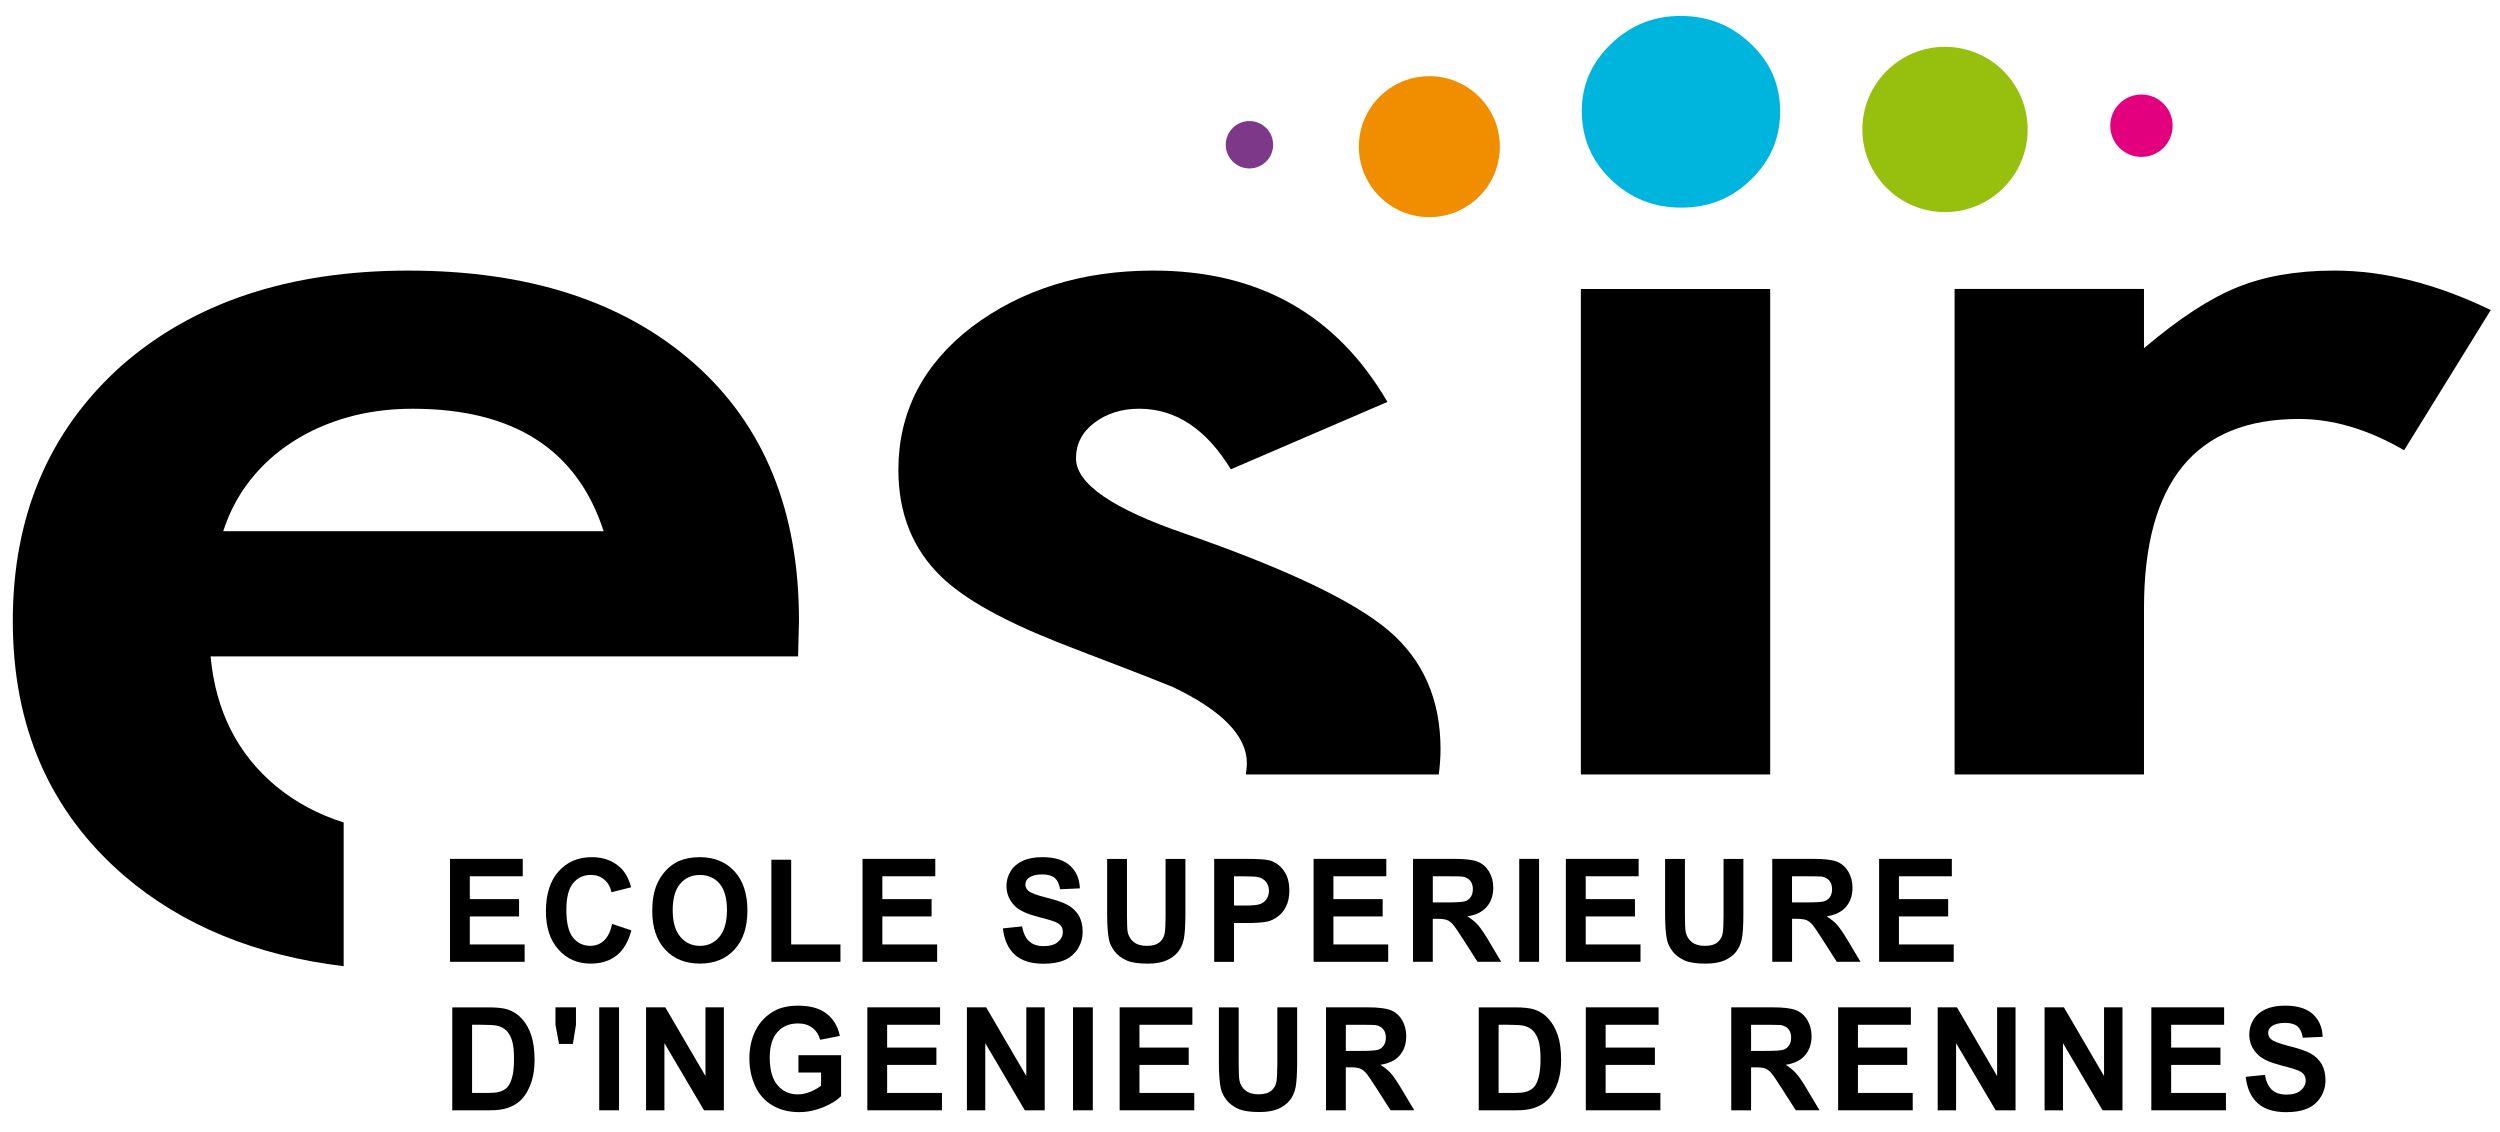 <?xml version="1.0" encoding="utf-8"?>
<!-- Generator: Adobe Illustrator 14.0.0, SVG Export Plug-In . SVG Version: 6.00 Build 43363)  -->
<!DOCTYPE svg PUBLIC "-//W3C//DTD SVG 1.1//EN" "http://www.w3.org/Graphics/SVG/1.1/DTD/svg11.dtd">
<svg version="1.1"
	 id="Calque_1" inkscape:version="0.47 r22583" sodipodi:docname="LogoESIR_vectoriel.svg" xmlns:dc="http://purl.org/dc/elements/1.1/" xmlns:cc="http://creativecommons.org/ns#" xmlns:rdf="http://www.w3.org/1999/02/22-rdf-syntax-ns#" xmlns:svg="http://www.w3.org/2000/svg" xmlns:sodipodi="http://sodipodi.sourceforge.net/DTD/sodipodi-0.dtd" xmlns:inkscape="http://www.inkscape.org/namespaces/inkscape"
	 xmlns="http://www.w3.org/2000/svg" xmlns:xlink="http://www.w3.org/1999/xlink" x="0px" y="0px" width="9541.316px"
	 height="4320.377px" viewBox="0 0 9541.316 4320.377" enable-background="new 0 0 9541.316 4320.377" xml:space="preserve">
<defs>
	
	
		<inkscape:perspective  id="perspective101" inkscape:vp_y="0 : 1000 : 0" inkscape:vp_z="1135 : 337.5 : 1" inkscape:vp_x="0 : 337.5 : 1" sodipodi:type="inkscape:persp3d" inkscape:persp3d-origin="567.5 : 225 : 1">
		</inkscape:perspective>
</defs>
<sodipodi:namedview  id="namedview95" inkscape:window-maximized="1" guidetolerance="10" bordercolor="#666666" borderopacity="1" gridtolerance="10" inkscape:zoom="0.043703704" inkscape:cy="2426.6577" showgrid="false" pagecolor="#ffffff" objecttolerance="10" inkscape:cx="8453.8477" inkscape:current-layer="Calque_1" inkscape:window-y="-8" inkscape:window-x="-8" inkscape:window-height="838" inkscape:window-width="1440" inkscape:snap-page="true" inkscape:pageopacity="0" inkscape:pageshadow="2">
	</sodipodi:namedview>
<g id="g3" transform="matrix(69.09,0,0,69.09,-5433.907,-1997.519)">
	<g id="g5">
		<path id="path7" d="M93.91,72.352c-2.141-1.778-3.348-4.172-3.627-7.18h32.453l0.049-1.992c0-6.039-1.924-10.762-5.768-14.172
			c-3.876-3.431-9.144-5.148-15.807-5.148c-6.604,0-11.904,1.768-15.902,5.299c-3.969,3.585-5.951,8.27-5.951,14.061
			c0,5.838,2.046,10.521,6.139,14.057c3.217,2.758,7.271,4.418,12.138,5.008v-7.94C96.238,73.906,94.996,73.242,93.91,72.352z
			 M92.468,55.439c0.65-0.828,1.434-1.536,2.348-2.125c0.912-0.588,1.93-1.038,3.046-1.354c1.116-0.313,2.31-0.469,3.579-0.469
			c5.581,0,9.098,2.254,10.554,6.766H90.98C91.321,57.203,91.817,56.264,92.468,55.439L92.468,55.439z"/>
		<path id="path9" d="M158.224,70.298c0-2.753-0.963-4.941-2.885-6.568c-1.922-1.625-5.658-3.403-11.206-5.331
			c-4.029-1.377-6.045-2.766-6.045-4.168c0-0.8,0.341-1.458,1.023-1.971c0.682-0.512,1.502-0.77,2.465-0.77
			c2.014,0,3.703,1.115,5.066,3.346l8.648-3.722c-2.818-4.837-7.129-7.255-12.926-7.255c-3.937,0-7.284,1.041-10.041,3.119
			c-2.698,2.081-4.047,4.712-4.047,7.895c0,2.406,0.791,4.373,2.372,5.9c1.24,1.203,3.378,2.406,6.415,3.609
			c1.085,0.426,2.154,0.84,3.211,1.24c1.051,0.4,2.105,0.813,3.159,1.238c2.729,1.305,4.093,2.709,4.093,4.213
			c0,0.219-0.031,0.416-0.056,0.619c3.037,0,6.647,0,10.658,0C158.187,71.241,158.224,70.776,158.224,70.298L158.224,70.298z"/>
		<path id="path11" d="M176.435,44.875h-10.459v26.819c3.35,0,6.861,0,10.459,0V44.875z"/>
		<path id="path13" d="M197.084,62.503c0-6.966,2.854-10.448,8.555-10.448c1.894,0,3.83,0.576,5.814,1.729l4.786-7.745
			c-3.005-1.452-5.888-2.18-8.646-2.18c-2.078,0-3.877,0.314-5.396,0.94c-1.487,0.601-3.192,1.716-5.114,3.347v-3.272h-10.462
			v26.819c3.5,0,7.011,0,10.462,0L197.084,62.503L197.084,62.503L197.084,62.503z"/>
	</g>
	<path id="path15" fill="#00B5DD" d="M171.525,40.382c1.52,0,2.805-0.518,3.852-1.554c1.073-1.035,1.607-2.287,1.607-3.759
		c0-1.468-0.534-2.711-1.607-3.722c-1.072-1.037-2.369-1.555-3.89-1.555c-1.494,0-2.78,0.518-3.853,1.555
		c-1.07,1.035-1.606,2.264-1.606,3.686c0,1.494,0.536,2.76,1.606,3.795C168.707,39.865,170.006,40.382,171.525,40.382
		L171.525,40.382z"/>
	
		<circle id="circle17" sodipodi:cx="174.584" sodipodi:rx="4.5650001" sodipodi:ry="4.5650001" sodipodi:cy="39.957001" fill="#97BF0D" cx="186.092" cy="36.063" r="4.565">
	</circle>
	
		<circle id="circle19" sodipodi:cx="146.099" sodipodi:rx="3.8940001" sodipodi:ry="3.8940001" sodipodi:cy="40.908001" fill="#F18E00" cx="157.607" cy="37.014" r="3.894">
	</circle>
	
		<circle id="circle21" sodipodi:cx="136.161" sodipodi:rx="1.309" sodipodi:ry="1.309" sodipodi:cy="40.801998" fill="#7E388A" cx="147.669" cy="36.908" r="1.309">
	</circle>
	
		<circle id="circle23" sodipodi:cx="185.435" sodipodi:rx="1.723" sodipodi:ry="1.723" sodipodi:cy="39.750999" fill="#E3007E" cx="196.943" cy="35.857" r="1.723">
	</circle>
	<path id="path25" d="M103.509,82.042v-5.686h4.017v0.961h-2.924v1.262h2.721v0.957h-2.721v1.547h3.028v0.959H103.509
		L103.509,82.042L103.509,82.042z"/>
	<path id="path27" d="M112.465,79.952l1.061,0.353c-0.162,0.622-0.435,1.082-0.811,1.384c-0.379,0.301-0.859,0.452-1.44,0.452
		c-0.721,0-1.312-0.258-1.774-0.774c-0.465-0.515-0.695-1.221-0.695-2.117c0-0.944,0.233-1.68,0.698-2.202
		c0.467-0.524,1.079-0.786,1.837-0.786c0.662,0,1.201,0.204,1.617,0.616c0.246,0.243,0.432,0.593,0.555,1.048l-1.086,0.271
		c-0.063-0.297-0.195-0.529-0.4-0.699c-0.202-0.17-0.449-0.256-0.74-0.256c-0.402,0-0.727,0.151-0.977,0.453
		c-0.25,0.305-0.375,0.793-0.375,1.471c0,0.719,0.122,1.23,0.367,1.537c0.248,0.305,0.568,0.457,0.961,0.457
		c0.29,0,0.543-0.098,0.751-0.291C112.222,80.675,112.374,80.366,112.465,79.952L112.465,79.952L112.465,79.952z"/>
	<path id="path29" d="M114.68,79.239c0-0.582,0.083-1.067,0.25-1.461c0.122-0.289,0.29-0.551,0.503-0.781
		c0.213-0.229,0.447-0.398,0.701-0.512c0.338-0.148,0.728-0.224,1.17-0.224c0.797,0,1.436,0.261,1.916,0.778
		c0.479,0.521,0.717,1.242,0.717,2.168c0,0.918-0.236,1.638-0.713,2.156c-0.477,0.518-1.11,0.777-1.907,0.777
		c-0.807,0-1.448-0.258-1.923-0.773C114.919,80.852,114.68,80.142,114.68,79.239L114.68,79.239L114.68,79.239z M115.81,79.198
		c0,0.645,0.139,1.131,0.424,1.465c0.283,0.332,0.643,0.498,1.079,0.498c0.436,0,0.795-0.164,1.073-0.494
		c0.28-0.33,0.421-0.824,0.421-1.484c0-0.65-0.137-1.137-0.409-1.459c-0.271-0.32-0.635-0.479-1.085-0.479
		c-0.451,0-0.814,0.16-1.091,0.486C115.948,78.054,115.81,78.54,115.81,79.198L115.81,79.198z"/>
	<path id="path31" d="M121.261,82.042v-5.639h1.093v4.68h2.722v0.959H121.261z"/>
	<path id="path33" d="M126.295,82.042v-5.686h4.02v0.961h-2.924v1.262h2.719v0.957h-2.719v1.547h3.027v0.959H126.295L126.295,82.042
		L126.295,82.042z"/>
	<path id="path35" d="M134.049,80.195l1.064-0.109c0.064,0.375,0.195,0.65,0.391,0.826c0.195,0.176,0.461,0.264,0.793,0.264
		c0.354,0,0.618-0.078,0.798-0.234c0.178-0.156,0.266-0.34,0.266-0.549c0-0.135-0.035-0.25-0.112-0.344
		c-0.073-0.094-0.204-0.176-0.393-0.245c-0.127-0.048-0.42-0.13-0.875-0.249c-0.588-0.152-1-0.34-1.236-0.563
		c-0.332-0.313-0.498-0.694-0.498-1.146c0-0.289,0.076-0.562,0.234-0.813c0.156-0.252,0.381-0.442,0.676-0.576
		c0.293-0.131,0.65-0.196,1.068-0.196c0.68,0,1.19,0.155,1.535,0.47c0.342,0.313,0.523,0.729,0.542,1.254l-1.094,0.049
		c-0.048-0.291-0.147-0.502-0.304-0.631c-0.152-0.127-0.385-0.189-0.692-0.189c-0.317,0-0.567,0.068-0.745,0.203
		c-0.117,0.089-0.176,0.207-0.176,0.354c0,0.135,0.057,0.251,0.163,0.348c0.138,0.119,0.475,0.246,1.006,0.379
		c0.532,0.134,0.926,0.267,1.182,0.41c0.255,0.142,0.452,0.334,0.597,0.576c0.146,0.244,0.217,0.547,0.217,0.906
		c0,0.324-0.084,0.631-0.258,0.916c-0.174,0.283-0.418,0.496-0.731,0.635c-0.315,0.139-0.708,0.207-1.18,0.207
		c-0.686,0-1.211-0.166-1.579-0.498C134.34,81.317,134.119,80.827,134.049,80.195L134.049,80.195L134.049,80.195z"/>
	<path id="path37" d="M139.808,76.358h1.096v3.08c0,0.489,0.012,0.805,0.037,0.95c0.049,0.231,0.16,0.42,0.336,0.562
		c0.176,0.141,0.418,0.211,0.723,0.211c0.31,0,0.543-0.065,0.703-0.198c0.156-0.134,0.251-0.298,0.283-0.492
		c0.033-0.194,0.05-0.517,0.05-0.966v-3.146h1.095v2.986c0,0.684-0.031,1.167-0.089,1.445c-0.06,0.283-0.169,0.521-0.327,0.717
		c-0.16,0.191-0.373,0.35-0.641,0.462c-0.265,0.116-0.612,0.174-1.041,0.174c-0.518,0-0.91-0.063-1.178-0.188
		c-0.268-0.125-0.479-0.289-0.633-0.488c-0.156-0.201-0.258-0.411-0.309-0.631c-0.07-0.327-0.105-0.807-0.105-1.444L139.808,76.358
		L139.808,76.358z"/>
	<path id="path39" d="M145.721,82.042v-5.686h1.757c0.666,0,1.098,0.027,1.301,0.084c0.311,0.086,0.572,0.272,0.781,0.557
		c0.209,0.287,0.313,0.656,0.313,1.107c0,0.35-0.061,0.645-0.182,0.881c-0.119,0.238-0.273,0.424-0.459,0.562
		c-0.188,0.137-0.375,0.226-0.568,0.271c-0.26,0.055-0.641,0.082-1.135,0.082h-0.714v2.145h-1.094V82.042L145.721,82.042
		L145.721,82.042z M146.815,77.321v1.613h0.601c0.43,0,0.72-0.027,0.865-0.091c0.145-0.06,0.257-0.151,0.34-0.278
		c0.084-0.128,0.125-0.273,0.125-0.441c0-0.207-0.059-0.379-0.174-0.512c-0.117-0.136-0.262-0.22-0.44-0.252
		c-0.13-0.025-0.393-0.039-0.787-0.039L146.815,77.321L146.815,77.321L146.815,77.321z"/>
	<path id="path41" d="M151.213,82.042v-5.686h4.017v0.961h-2.923v1.262h2.721v0.957h-2.721v1.547h3.027v0.959H151.213
		L151.213,82.042L151.213,82.042z"/>
	<path id="path43" d="M156.704,82.042v-5.686h2.302c0.58,0,1.002,0.051,1.264,0.152c0.263,0.104,0.472,0.283,0.632,0.545
		c0.157,0.262,0.235,0.559,0.235,0.896c0,0.426-0.121,0.779-0.359,1.056c-0.238,0.278-0.596,0.454-1.07,0.526
		c0.233,0.146,0.432,0.303,0.584,0.478c0.155,0.173,0.362,0.479,0.625,0.923l0.659,1.109h-1.308l-0.791-1.238
		c-0.281-0.439-0.475-0.719-0.577-0.836c-0.104-0.113-0.212-0.193-0.328-0.236c-0.117-0.041-0.301-0.064-0.551-0.064h-0.224v2.375
		H156.704L156.704,82.042L156.704,82.042z M157.797,78.761h0.81c0.526,0,0.854-0.022,0.985-0.067
		c0.129-0.047,0.232-0.127,0.307-0.24c0.074-0.114,0.111-0.256,0.111-0.426c0-0.191-0.051-0.349-0.146-0.465
		c-0.1-0.117-0.234-0.193-0.414-0.226c-0.088-0.013-0.355-0.019-0.798-0.019h-0.854L157.797,78.761L157.797,78.761L157.797,78.761z"
		/>
	<path id="path45" d="M162.572,82.042v-5.686h1.096v5.686H162.572L162.572,82.042z"/>
	<path id="path47" d="M165.148,82.042v-5.686h4.02v0.961h-2.924v1.262h2.721v0.957h-2.721v1.547h3.027v0.959H165.148L165.148,82.042
		z"/>
	<path id="path49" d="M170.629,76.358h1.096v3.08c0,0.489,0.014,0.805,0.041,0.95c0.048,0.231,0.158,0.42,0.334,0.562
		c0.177,0.141,0.418,0.211,0.724,0.211c0.312,0,0.545-0.065,0.702-0.198c0.156-0.134,0.253-0.298,0.285-0.492
		c0.031-0.194,0.048-0.517,0.048-0.966v-3.146h1.095v2.986c0,0.684-0.027,1.167-0.09,1.445c-0.059,0.283-0.168,0.521-0.327,0.717
		c-0.157,0.191-0.368,0.35-0.637,0.462c-0.267,0.116-0.615,0.174-1.042,0.174c-0.52,0-0.911-0.063-1.18-0.188
		c-0.268-0.125-0.479-0.289-0.633-0.488c-0.156-0.201-0.259-0.411-0.309-0.631c-0.07-0.327-0.107-0.807-0.107-1.444L170.629,76.358
		L170.629,76.358z"/>
	<path id="path51" d="M176.549,82.042v-5.686h2.301c0.582,0,1.002,0.051,1.265,0.152c0.263,0.104,0.472,0.283,0.629,0.545
		c0.159,0.262,0.238,0.559,0.238,0.896c0,0.426-0.119,0.779-0.359,1.056c-0.237,0.278-0.597,0.454-1.069,0.526
		c0.233,0.146,0.432,0.303,0.584,0.478c0.154,0.173,0.36,0.479,0.625,0.923l0.66,1.109h-1.31l-0.792-1.238
		c-0.279-0.439-0.473-0.719-0.576-0.836c-0.104-0.113-0.212-0.193-0.328-0.236c-0.115-0.041-0.3-0.064-0.552-0.064h-0.222v2.375
		H176.549L176.549,82.042z M177.642,78.761h0.809c0.525,0,0.854-0.022,0.986-0.067c0.128-0.047,0.23-0.127,0.305-0.24
		c0.075-0.114,0.111-0.256,0.111-0.426c0-0.191-0.049-0.349-0.146-0.465c-0.099-0.117-0.234-0.193-0.414-0.226
		c-0.089-0.013-0.355-0.019-0.798-0.019h-0.854v1.442L177.642,78.761L177.642,78.761L177.642,78.761z"/>
	<path id="path53" d="M182.452,82.042v-5.686h4.017v0.961h-2.922v1.262h2.719v0.957h-2.719v1.547h3.026v0.959H182.452
		L182.452,82.042z"/>
	<g id="g55">
		<path id="path57" d="M103.634,84.559h2.002c0.449,0,0.793,0.037,1.029,0.106c0.319,0.101,0.59,0.273,0.816,0.525
			c0.228,0.25,0.4,0.557,0.518,0.92c0.119,0.363,0.179,0.813,0.179,1.344c0,0.47-0.055,0.873-0.167,1.211
			c-0.135,0.414-0.328,0.748-0.582,1.006c-0.188,0.195-0.443,0.346-0.768,0.453c-0.239,0.08-0.564,0.121-0.969,0.121h-2.059
			L103.634,84.559L103.634,84.559L103.634,84.559z M104.727,85.524v3.763h0.816c0.309,0,0.527-0.018,0.663-0.055
			c0.179-0.047,0.324-0.123,0.442-0.234c0.115-0.112,0.211-0.297,0.285-0.551c0.076-0.254,0.111-0.602,0.111-1.041
			c0-0.438-0.035-0.776-0.111-1.014c-0.074-0.234-0.178-0.418-0.311-0.549c-0.133-0.132-0.303-0.223-0.506-0.27
			c-0.152-0.035-0.451-0.054-0.898-0.054h-0.491L104.727,85.524L104.727,85.524L104.727,85.524z"/>
		<path id="path59" d="M109.53,86.578l-0.197-1.057v-0.963h1.133v0.963l-0.171,1.057H109.53L109.53,86.578z"/>
		<path id="path61" d="M111.751,90.245v-5.688h1.094v5.688H111.751z"/>
		<path id="path63" d="M114.338,90.245v-5.688h1.063l2.219,3.797v-3.797h1.016v5.688h-1.096l-2.188-3.709v3.709H114.338z"/>
		<path id="path65" d="M122.755,88.157V87.2h2.357v2.264c-0.23,0.232-0.561,0.438-0.997,0.615c-0.435,0.178-0.876,0.266-1.321,0.266
			c-0.567,0-1.061-0.124-1.482-0.375c-0.421-0.248-0.738-0.604-0.948-1.07c-0.214-0.463-0.319-0.97-0.319-1.514
			c0-0.594,0.117-1.119,0.355-1.579c0.237-0.46,0.584-0.813,1.039-1.06c0.348-0.189,0.779-0.282,1.297-0.282
			c0.672,0,1.198,0.147,1.576,0.442c0.379,0.297,0.622,0.707,0.73,1.229l-1.086,0.213c-0.078-0.28-0.221-0.501-0.433-0.662
			c-0.21-0.161-0.472-0.241-0.788-0.241c-0.479,0-0.858,0.157-1.14,0.477c-0.283,0.318-0.425,0.789-0.425,1.415
			c0,0.675,0.144,1.183,0.43,1.521c0.285,0.338,0.66,0.506,1.123,0.506c0.23,0,0.459-0.049,0.69-0.143
			c0.229-0.094,0.429-0.208,0.593-0.342v-0.723H122.755L122.755,88.157L122.755,88.157z"/>
		<path id="path67" d="M126.561,90.245v-5.688h4.018v0.963h-2.924v1.26h2.721v0.957h-2.721v1.549h3.029v0.959H126.561
			L126.561,90.245L126.561,90.245z"/>
		<path id="path69" d="M132.061,90.245v-5.688h1.064l2.218,3.797v-3.797h1.017v5.688h-1.1l-2.184-3.709v3.709H132.061
			L132.061,90.245z"/>
		<path id="path71" d="M137.923,90.245v-5.688h1.094v5.688H137.923z"/>
		<path id="path73" d="M140.499,90.245v-5.688h4.017v0.963h-2.923v1.26h2.721v0.957h-2.721v1.549h3.028v0.959H140.499z"/>
		<path id="path75" d="M145.981,84.559h1.094v3.08c0,0.489,0.014,0.806,0.039,0.949c0.049,0.233,0.158,0.422,0.336,0.563
			c0.176,0.139,0.418,0.211,0.721,0.211c0.311,0,0.545-0.066,0.704-0.199c0.157-0.135,0.252-0.299,0.284-0.492
			c0.03-0.193,0.05-0.516,0.05-0.967v-3.146h1.096v2.986c0,0.685-0.033,1.166-0.09,1.446c-0.062,0.283-0.168,0.521-0.328,0.715
			c-0.158,0.193-0.373,0.349-0.637,0.464c-0.269,0.114-0.615,0.172-1.046,0.172c-0.518,0-0.908-0.063-1.177-0.187
			c-0.267-0.127-0.477-0.289-0.634-0.49c-0.155-0.2-0.258-0.41-0.305-0.631c-0.074-0.326-0.107-0.807-0.107-1.442L145.981,84.559
			L145.981,84.559L145.981,84.559L145.981,84.559z"/>
		<path id="path77" d="M151.899,90.245v-5.688h2.302c0.577,0,0.999,0.051,1.262,0.153c0.266,0.103,0.473,0.282,0.633,0.544
			c0.156,0.262,0.234,0.561,0.234,0.896c0,0.426-0.119,0.778-0.357,1.057c-0.238,0.279-0.598,0.453-1.072,0.525
			c0.236,0.146,0.434,0.305,0.587,0.479c0.153,0.174,0.36,0.48,0.622,0.923l0.662,1.108h-1.309l-0.791-1.236
			c-0.281-0.441-0.476-0.721-0.578-0.836c-0.104-0.115-0.215-0.194-0.328-0.237c-0.115-0.042-0.299-0.063-0.551-0.063h-0.223v2.375
			H151.899L151.899,90.245L151.899,90.245z M152.992,86.964h0.811c0.525,0,0.854-0.022,0.983-0.068
			c0.132-0.047,0.231-0.127,0.306-0.241c0.076-0.113,0.112-0.256,0.112-0.424c0-0.193-0.049-0.351-0.147-0.466
			c-0.096-0.116-0.232-0.192-0.41-0.226c-0.09-0.012-0.355-0.018-0.799-0.018h-0.854L152.992,86.964L152.992,86.964L152.992,86.964z
			"/>
		<path id="path79" d="M160.338,84.559h2.004c0.449,0,0.795,0.037,1.029,0.106c0.317,0.101,0.592,0.273,0.817,0.525
			c0.228,0.25,0.397,0.557,0.518,0.92c0.121,0.363,0.179,0.813,0.179,1.344c0,0.47-0.058,0.873-0.168,1.211
			c-0.137,0.414-0.328,0.748-0.58,1.006c-0.188,0.195-0.445,0.346-0.771,0.453c-0.239,0.08-0.563,0.121-0.968,0.121h-2.063v-5.687
			L160.338,84.559L160.338,84.559L160.338,84.559z M161.433,85.524v3.763h0.816c0.305,0,0.525-0.018,0.66-0.055
			c0.18-0.047,0.326-0.123,0.441-0.234c0.119-0.112,0.214-0.297,0.285-0.551c0.076-0.254,0.113-0.602,0.113-1.041
			c0-0.438-0.037-0.776-0.113-1.014c-0.071-0.234-0.176-0.418-0.31-0.549c-0.131-0.132-0.302-0.223-0.506-0.27
			c-0.153-0.035-0.452-0.054-0.897-0.054h-0.49L161.433,85.524L161.433,85.524L161.433,85.524z"/>
		<path id="path81" d="M166.25,90.245v-5.688h4.021v0.963h-2.927v1.26h2.722v0.957h-2.722v1.549h3.026v0.959H166.25z"/>
		<path id="path83" d="M174.284,90.245v-5.688h2.304c0.58,0,1,0.051,1.262,0.153c0.264,0.103,0.475,0.282,0.633,0.544
			c0.156,0.262,0.238,0.561,0.238,0.896c0,0.426-0.123,0.778-0.361,1.057c-0.24,0.279-0.596,0.453-1.07,0.525
			c0.234,0.146,0.432,0.305,0.584,0.479c0.154,0.174,0.363,0.48,0.625,0.923l0.659,1.108h-1.31l-0.793-1.236
			c-0.279-0.441-0.471-0.721-0.573-0.836c-0.104-0.115-0.216-0.194-0.332-0.237c-0.113-0.042-0.298-0.063-0.55-0.063h-0.221v2.375
			H174.284z M175.379,86.964h0.811c0.525,0,0.854-0.022,0.984-0.068c0.129-0.047,0.229-0.127,0.306-0.241
			c0.075-0.113,0.112-0.256,0.112-0.424c0-0.193-0.049-0.351-0.146-0.466c-0.098-0.116-0.232-0.192-0.412-0.226
			c-0.09-0.012-0.355-0.018-0.801-0.018h-0.854V86.964L175.379,86.964z"/>
		<path id="path85" d="M180.188,90.245v-5.688h4.018v0.963h-2.924v1.26h2.722v0.957h-2.722v1.549h3.026v0.959H180.188
			L180.188,90.245L180.188,90.245z"/>
		<path id="path87" d="M185.688,90.245v-5.688h1.063l2.219,3.797v-3.797h1.018v5.688h-1.098l-2.187-3.709v3.709H185.688
			L185.688,90.245z"/>
		<path id="path89" d="M191.592,90.245v-5.688h1.068l2.217,3.797v-3.797h1.018v5.688h-1.1l-2.187-3.709v3.709H191.592
			L191.592,90.245z"/>
		<path id="path91" d="M197.489,90.245v-5.688h4.021v0.963h-2.926v1.26h2.723v0.957h-2.723v1.549h3.026v0.959H197.489z"/>
		<path id="path93" d="M202.702,88.396l1.063-0.108c0.063,0.377,0.193,0.65,0.39,0.828c0.194,0.174,0.46,0.262,0.794,0.262
			c0.354,0,0.617-0.077,0.796-0.234c0.179-0.156,0.271-0.34,0.271-0.549c0-0.133-0.039-0.249-0.113-0.342
			c-0.076-0.094-0.207-0.178-0.395-0.246c-0.127-0.049-0.42-0.131-0.877-0.25c-0.586-0.152-0.998-0.34-1.234-0.563
			c-0.331-0.313-0.498-0.693-0.498-1.146c0-0.289,0.076-0.56,0.232-0.812c0.157-0.252,0.383-0.445,0.678-0.576
			c0.293-0.133,0.65-0.197,1.066-0.197c0.68,0,1.192,0.154,1.538,0.47c0.343,0.313,0.522,0.729,0.54,1.253l-1.097,0.051
			c-0.046-0.293-0.146-0.502-0.3-0.634c-0.153-0.125-0.385-0.188-0.693-0.188c-0.316,0-0.566,0.068-0.747,0.203
			c-0.114,0.09-0.173,0.207-0.173,0.354c0,0.136,0.052,0.251,0.163,0.347c0.137,0.121,0.474,0.246,1.006,0.381
			c0.53,0.131,0.926,0.267,1.181,0.408c0.256,0.143,0.455,0.334,0.6,0.576c0.143,0.245,0.217,0.547,0.217,0.906
			c0,0.326-0.086,0.633-0.26,0.916c-0.172,0.283-0.416,0.496-0.732,0.636c-0.314,0.14-0.709,0.206-1.178,0.206
			c-0.688,0-1.213-0.166-1.578-0.498C202.993,89.518,202.774,89.031,202.702,88.396L202.702,88.396L202.702,88.396z"/>
	</g>
</g>
</svg>
